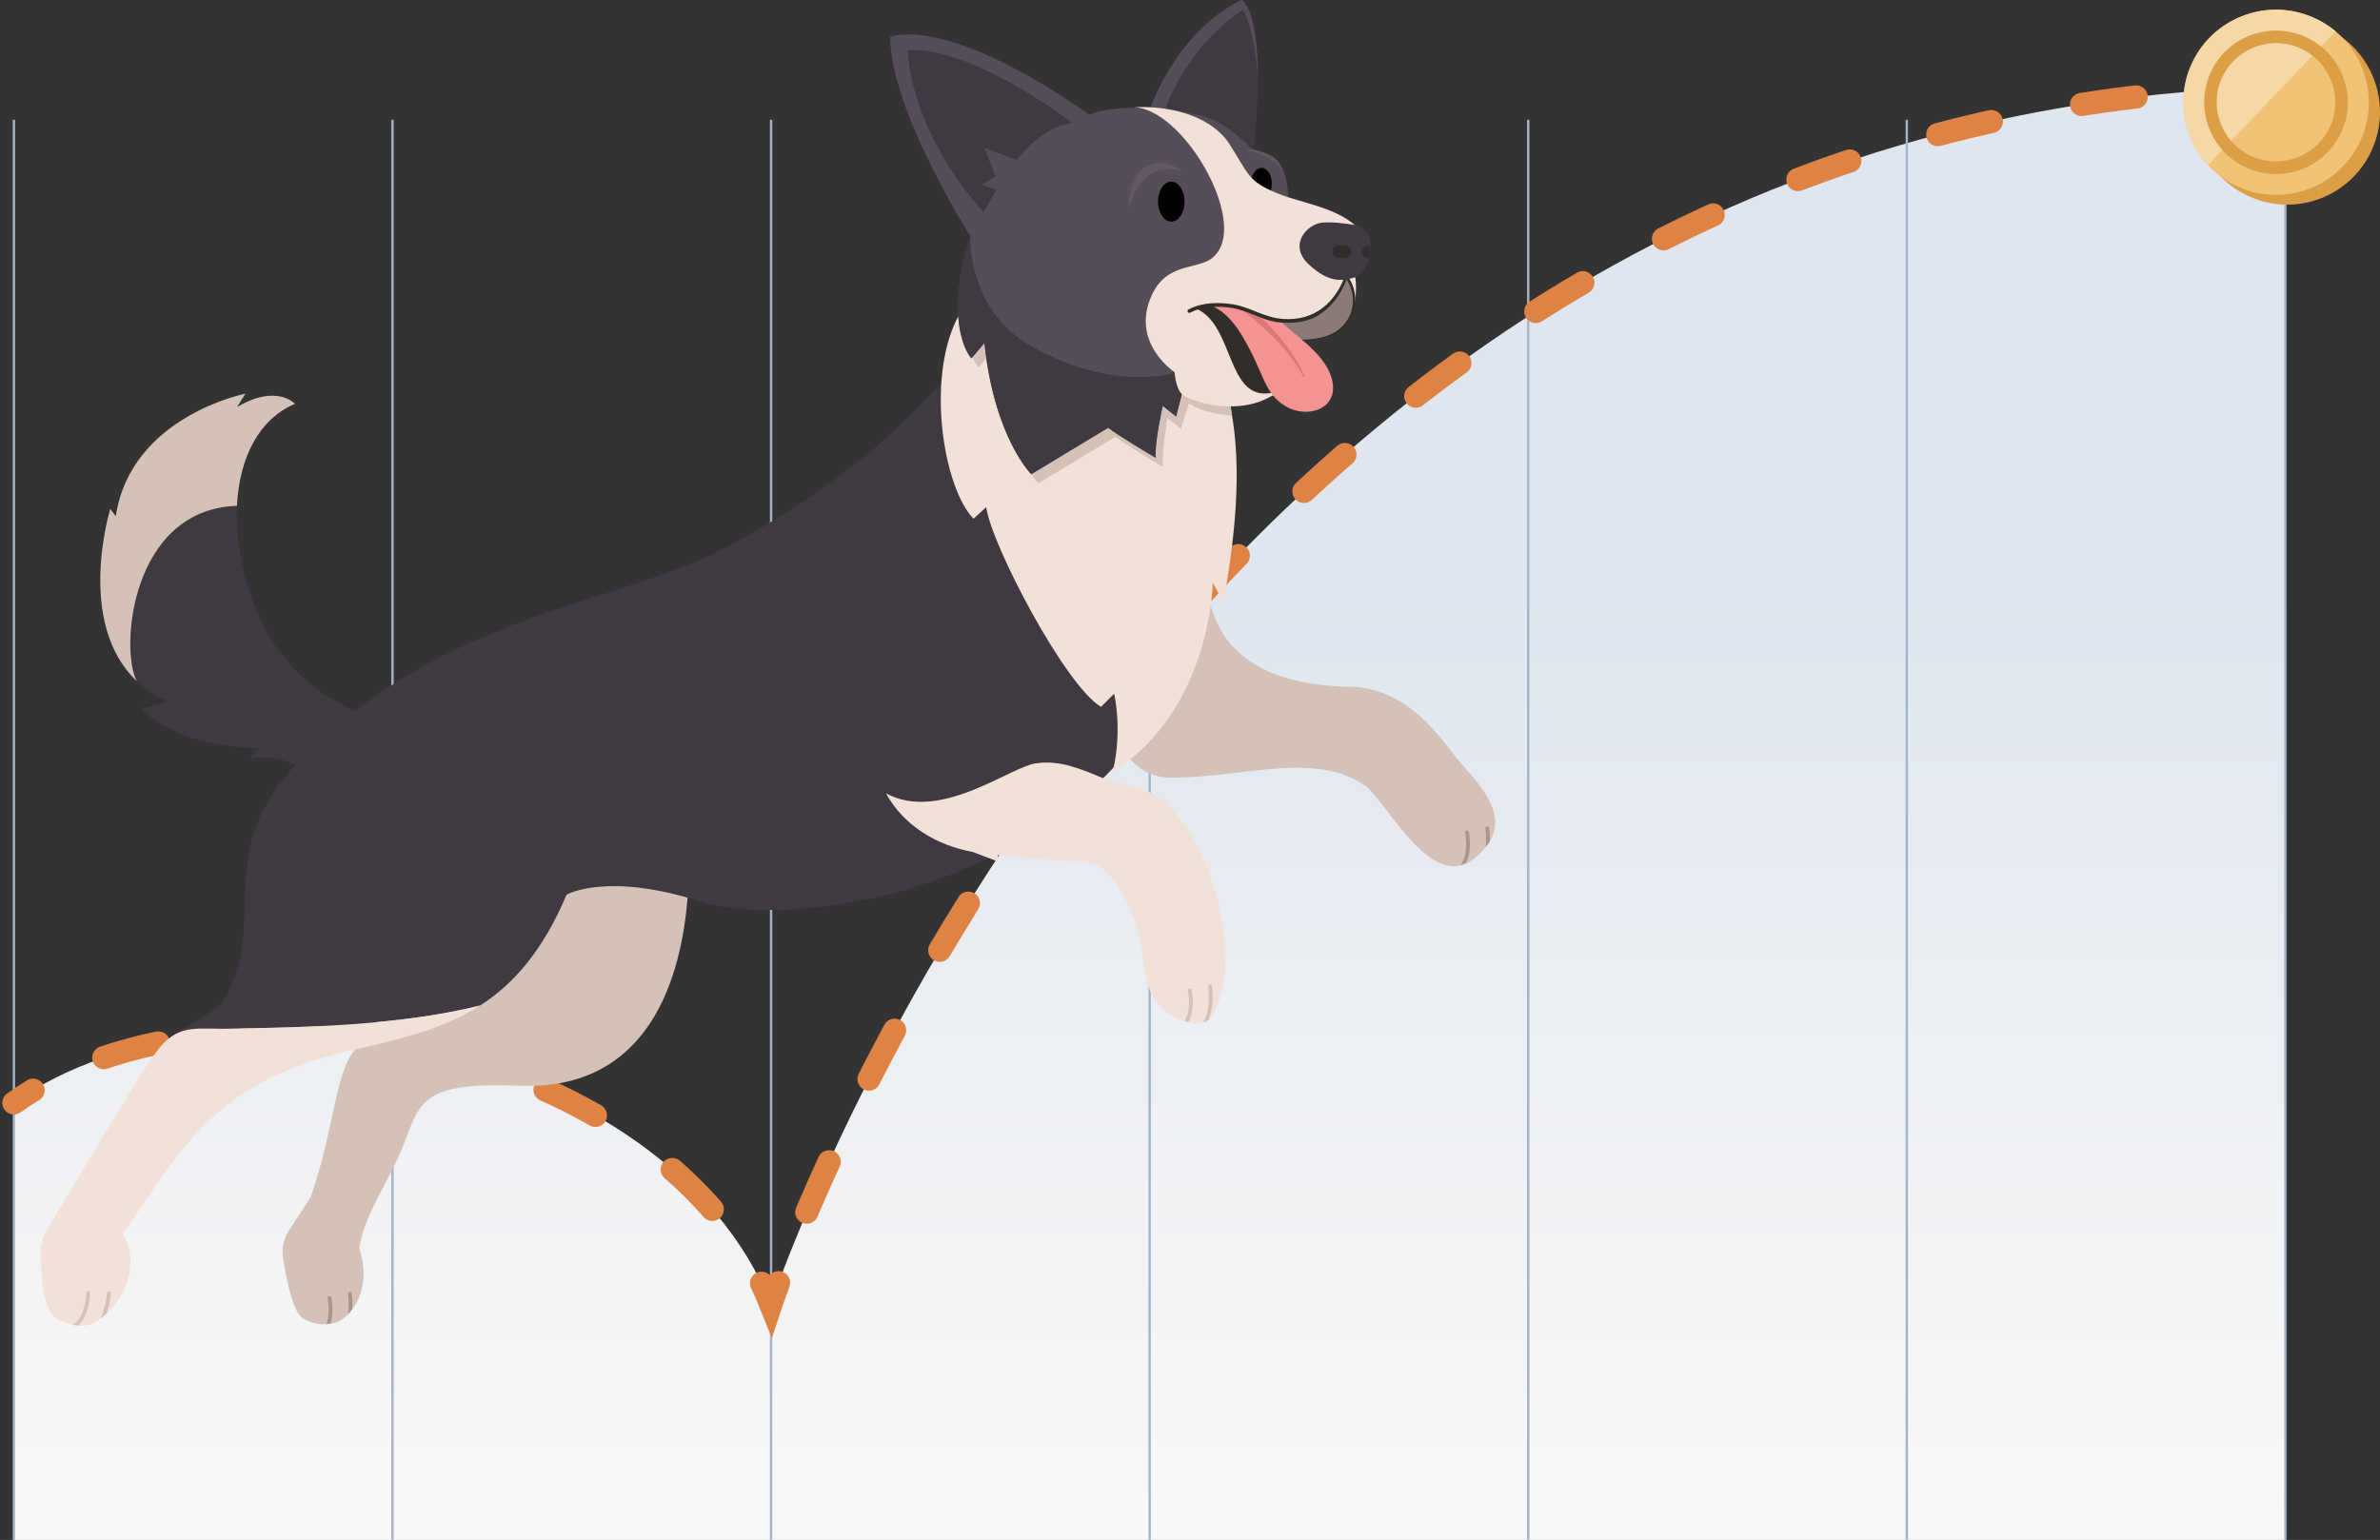 <svg width="513" height="332" viewBox="0 0 513 332" fill="none" xmlns="http://www.w3.org/2000/svg">
<rect x="0" y="0" width="513" height="332" fill="#333333" stroke="none"/>
<path d="M3 237.775C47.174 206.048 143.882 225.157 166.155 281.202C166.155 281.202 251.4 23.45 492.706 18.696V331.997H3V237.775Z" fill="url(#paint0_linear_134_1450)"/>
<path d="M3 331.997V25.823" stroke="#A3B4C9" stroke-width="0.5" stroke-miterlimit="10"/>
<path d="M84.602 331.997V25.823" stroke="#A3B4C9" stroke-width="0.5" stroke-miterlimit="10"/>
<path d="M166.205 331.997V25.823" stroke="#A3B4C9" stroke-width="0.5" stroke-miterlimit="10"/>
<path d="M247.807 331.997V25.823" stroke="#A3B4C9" stroke-width="0.5" stroke-miterlimit="10"/>
<path d="M329.402 331.997V25.823" stroke="#A3B4C9" stroke-width="0.5" stroke-miterlimit="10"/>
<path d="M411.004 331.997V25.823" stroke="#A3B4C9" stroke-width="0.5" stroke-miterlimit="10"/>
<path d="M492.607 331.997V25.823" stroke="#A3B4C9" stroke-width="0.5" stroke-miterlimit="10"/>
<path d="M3 237.775C4.333 236.816 5.715 235.906 7.138 235.038" stroke="#DE8344" stroke-width="5" stroke-miterlimit="10" stroke-linecap="round"/>
<path d="M22.376 228.026C66.691 212.969 134.024 229.093 160.022 269.345" stroke="#DE8344" stroke-width="5" stroke-miterlimit="10" stroke-linecap="round" stroke-dasharray="12.18 20.3"/>
<path d="M164.152 276.663C164.872 278.151 165.543 279.664 166.155 281.202C166.155 281.202 166.702 279.557 167.819 276.53" stroke="#DE8344" stroke-width="5" stroke-miterlimit="10" stroke-linecap="round"/>
<path d="M173.902 261.332C199.106 202.153 288.381 30.479 479.545 19.208" stroke="#DE8344" stroke-width="5" stroke-miterlimit="10" stroke-linecap="round" stroke-dasharray="11.88 19.8"/>
<path d="M487.74 18.828C489.387 18.77 491.042 18.729 492.706 18.696" stroke="#DE8344" stroke-width="5" stroke-miterlimit="10" stroke-linecap="round"/>
<path d="M148.202 193.521C146.862 210.513 140.091 235.212 111.908 234.079C89.246 233.161 90.661 238.304 86.282 248.508C83.319 255.412 78.378 262.325 77.443 269.105C77.666 269.775 77.865 270.478 78.014 271.214C79.024 276.266 77.683 279.954 75.936 282.277C75.638 282.666 75.34 283.021 75.034 283.327C73.917 284.468 72.766 285.113 72.021 285.245C71.773 285.287 71.525 285.336 71.276 285.37C70.978 285.411 70.689 285.444 70.399 285.469C68.785 285.584 67.179 285.336 65.309 284.237C62.817 282.765 61.443 273.669 61.038 271.437C60.632 269.204 61.195 266.947 62.18 265.434L66.981 258.075C72.162 242.959 72.203 231.358 76.524 226.281C76.623 226.157 76.731 226.042 76.838 225.926C78.395 224.289 79.736 222.412 80.894 220.378C88.766 206.577 88.112 185.74 88.112 185.74L148.136 177.984C148.136 177.984 148.898 184.715 148.211 193.521H148.202Z" fill="#D4C1B8"/>
<path d="M75.92 282.268C75.622 282.657 75.324 283.013 75.017 283.319C75.316 281.078 75.017 279.035 75.017 278.994C74.984 278.779 75.133 278.572 75.357 278.539C75.581 278.506 75.779 278.655 75.812 278.87C75.821 278.936 76.036 280.4 75.928 282.26L75.92 282.268Z" fill="#A8968E"/>
<path d="M71.624 283.277C71.575 284.038 71.45 284.741 71.252 285.369C70.954 285.411 70.664 285.444 70.374 285.469C71.252 283.046 70.639 279.945 70.631 279.904C70.589 279.689 70.73 279.474 70.945 279.433C71.161 279.391 71.376 279.532 71.417 279.747C71.434 279.813 71.757 281.409 71.624 283.286V283.277Z" fill="#A8968E"/>
<path d="M321.125 181.349C310.96 196.506 300.805 175.536 294.705 169.723C283.944 161.703 268.061 167.64 252.964 167.64C241.997 168.086 238.579 155.724 238.992 147.745L260.355 117.424C257.409 142.04 274.707 148.026 291.99 148.068C303.875 149.027 310.133 158.66 313.99 163.472C317.317 167.623 325.197 174.47 321.116 181.357L321.125 181.349Z" fill="#D4C1B8"/>
<path d="M321.125 181.349C320.876 181.771 320.578 182.193 320.231 182.614C320.462 180.506 320.189 178.662 320.181 178.629C320.148 178.414 320.297 178.207 320.512 178.174C320.736 178.141 320.934 178.29 320.968 178.513C320.968 178.571 321.158 179.762 321.108 181.349H321.125Z" fill="#A8968E"/>
<path d="M316.805 182.904C316.722 184.119 316.457 185.169 316.035 186.021C315.629 186.211 315.215 186.36 314.809 186.468C316.713 184.07 315.819 179.58 315.811 179.522C315.77 179.307 315.902 179.092 316.126 179.051C316.341 179.009 316.556 179.15 316.598 179.365C316.614 179.431 316.929 181.027 316.805 182.904Z" fill="#A8968E"/>
<path d="M82.624 155.336L68.247 168.45C61.841 161.422 53.68 163.555 53.68 163.555L55.939 161.298C37.598 161.05 30.438 152.764 30.438 152.764L36.257 151.309C33.542 150.11 31.307 148.589 29.47 146.844C16.185 134.209 23.775 109.726 23.775 109.726L24.95 111.305C28.236 89.724 52.893 84.887 52.893 84.887L51.097 87.772C59.639 82.695 63.579 87.07 63.579 87.07C55.832 90.319 51.569 98.704 51.072 109.039C50.733 116.167 52.19 124.237 55.542 132.184C63.745 151.648 82.616 155.336 82.616 155.336H82.624Z" fill="#3F3A41"/>
<path d="M262.573 116.523C252.227 191.553 171.891 201.045 151.282 194.447C130.672 187.84 122.122 192.892 122.122 192.892C117.023 204.956 110.741 212.125 103.474 216.789C83.187 222.18 47.298 221.734 45.196 221.767C42.183 221.816 39.865 221.824 37.714 222.974C38.641 222.271 39.601 221.667 40.544 221.097C40.544 221.097 40.544 221.097 40.561 221.097C43.549 219.303 46.437 217.922 48.341 215.515C58.439 197.763 44.501 183.036 66.31 162.257C95.594 133.407 129.116 130.786 153.649 119.483C206.861 92.246 217.257 59.766 217.257 59.766C217.257 59.766 272.911 41.501 262.565 116.531L262.573 116.523Z" fill="#3F3A41"/>
<path d="M63.579 87.07C55.832 90.319 51.569 98.704 51.072 109.039C28.236 109.842 25.811 139.857 29.47 146.836C16.185 134.201 23.775 109.717 23.775 109.717L24.95 111.297C28.236 89.716 52.893 84.878 52.893 84.878L51.097 87.764C59.639 82.687 63.579 87.061 63.579 87.061V87.07Z" fill="#D4C1B8"/>
<path d="M263.649 130.083C263.649 130.083 262.482 127.371 261.415 125.676C261.415 125.676 261.042 153.029 239.82 166.441C240.971 161.835 241.376 155.741 240.159 149.548L237.312 152.392C229.681 147.869 213.797 117.746 212.564 109.337L209.833 111.834C203.095 104.806 199.395 80.14 207.06 67.307C213.417 54.946 229.126 55.094 240.217 58.361C270.958 68.547 268.5 103.425 263.649 130.083Z" fill="#F2E1D8"/>
<path d="M265.57 89.583C260.827 89.385 257.086 87.714 256.291 86.912L254.52 92.444L251.639 90.137C251.639 90.137 250.39 97.223 250.646 100.647C250.646 100.647 242.03 95.553 240.424 94.172L223.837 104.186C223.837 104.186 215.875 96.33 213.748 75.915L210.925 79.214C210.925 79.214 207.854 75.981 208.045 67.382C211.306 61.031 215.916 58.757 221.751 57.517C228.141 56.161 234.44 56.558 240.201 58.36C247.964 60.924 254.727 66.009 259.387 72.731C262.755 77.585 264.792 83.332 265.553 89.575L265.57 89.583Z" fill="#D4C1B8"/>
<path d="M271.115 17.125C271.099 21.771 270.767 27.667 269.948 35.15L253.436 28.403L247.609 26.022L247.998 23.202C247.998 23.202 253.452 7.037 267.539 0C267.539 0 271.173 1.108 271.115 17.125Z" fill="#3F3A41"/>
<path d="M271.115 17.125C270.32 5.143 267.862 2.125 267.862 2.125C255.29 10.592 250.332 24.326 250.29 26.948L247.609 26.022L247.998 23.202C247.998 23.202 253.452 7.037 267.539 0C267.539 0 271.173 1.108 271.115 17.125Z" fill="#554D58"/>
<path d="M295.367 53.871C294.911 58.286 292.122 59.775 292.122 59.775C293.628 69.118 287.081 74.832 279.93 73.252C285.575 76.486 278.738 83.845 274.227 85.159C268.177 87.822 259.428 86.143 254.983 83.993C254.843 84.539 253.676 89.12 253.51 89.79L250.63 87.491C250.63 87.491 248.842 95.264 249.098 98.687C249.098 98.687 240.49 93.594 238.876 92.213L222.289 102.226C222.289 102.226 214.327 94.371 212.2 73.955L209.386 77.254C209.386 77.254 203.045 70.582 209.154 50.902C209.154 50.902 191.987 23.971 191.872 7.979C191.872 7.979 203.41 2.72 234.845 24.74C237.552 23.028 250.58 22.458 256.912 24.558C267.432 25.55 276.983 41.013 277.116 42.468C281.718 43.642 288.075 45.23 292.064 48.537C292.064 48.537 295.822 49.472 295.367 53.887V53.871Z" fill="#554D58"/>
<path d="M259.643 80.934L258.484 85.292C256.324 84.647 254.975 83.994 254.975 83.994L254.735 84.945L253.502 89.79L250.621 87.491C250.621 87.491 248.834 95.264 249.09 98.687C249.09 98.687 240.482 93.594 238.868 92.213L222.281 102.226C222.281 102.226 214.319 94.371 212.191 73.955L209.377 77.255C209.377 77.255 203.037 70.582 209.146 50.902C209.146 50.902 208.334 66.704 222.215 74.584C239.638 84.481 252.691 80.496 252.691 80.496L253.535 76.237L259.643 80.942V80.934Z" fill="#3F3A41"/>
<path d="M292.263 62.875C292.172 65.215 291.584 68.382 289.382 70.623C285.558 74.509 280.129 73.302 279.922 73.252C279.971 73.285 272.539 66.431 272.539 66.431L290.823 58.89L292.271 62.867L292.263 62.875Z" fill="#8A7B77"/>
<path d="M277.927 83.133C275.601 84.796 273.11 85.738 270.66 86.193L258.658 77.8L255.952 64.669L266.389 64.223L277.919 83.133H277.927Z" fill="#312D2A"/>
<path d="M274.136 85.341L276.521 84.341L273.822 84.738L273.78 85.432L274.136 85.341Z" fill="#F2E1D8"/>
<path d="M276.95 46.197L268.483 43.46L262.631 31.264C262.631 31.264 266.612 31.363 270.238 32.24C272.555 32.802 274.732 33.687 275.643 35.059C276.098 35.754 276.454 36.457 276.735 37.16C278.564 41.765 276.959 46.189 276.959 46.189L276.95 46.197Z" fill="#554D58"/>
<path d="M271.901 42.939C273.14 42.939 274.144 41.429 274.144 39.566C274.144 37.703 273.14 36.192 271.901 36.192C270.663 36.192 269.658 37.703 269.658 39.566C269.658 41.429 270.663 42.939 271.901 42.939Z" fill="#010101"/>
<path d="M257.938 65.579C257.938 65.579 262.714 64.124 267.622 72.202C272.53 80.281 272.199 84.523 276.967 87.499C281.734 90.476 288.902 88.161 287.048 81.604C285.194 75.047 277.364 71.929 273.987 66.77C270.602 61.602 259.668 62.395 257.938 65.579Z" fill="#F39392"/>
<path d="M266.124 63.611C272.241 68.3 278.018 74.038 281.221 81.133C281.287 81.29 281.056 81.455 280.948 81.265C279.185 77.85 276.727 74.873 274.004 72.194C271.951 70.201 269.758 68.357 267.448 66.679C266.687 66.117 265.884 65.571 265.123 65.075C264.121 64.388 265.123 62.917 266.132 63.611H266.124Z" fill="#DA7978"/>
<path d="M273.822 84.738C264.411 86.292 266 70.193 257.946 66.596C257.946 66.596 258.435 65.926 261.704 65.703C269.634 65.149 268.276 69.201 278.076 69.201C287.876 69.201 290.194 59.824 290.194 59.824C290.872 59.898 292.395 63.471 291.551 66.977C292.321 65.207 292.395 60.924 292.114 59.783C292.85 56.426 293.786 51.423 292.056 48.529C287.371 44.568 280.667 43.841 275.386 41.699C268.872 39.078 269.112 37.441 264.841 30.801C260.479 24.492 251.275 22.78 244.414 23.111C255.041 23.508 268.657 47.099 262.168 54.739C259.287 58.609 251.855 55.863 248.287 63.57C243.52 73.873 253.171 80.24 253.171 80.24C253.171 80.24 253.394 83.621 254.727 84.961C256.059 86.3 266.257 89.997 274.128 85.35L273.813 84.754L273.822 84.738Z" fill="#F2E1D8"/>
<path d="M256.15 66.728C259.188 65.124 262.656 65.141 265.95 65.637C269.17 66.224 272.017 68.051 275.179 68.597C282.14 69.722 287.371 66.191 289.821 59.7L290.119 58.848L290.533 59.601C293.082 63.305 292.602 68.233 289.184 71.127C286.742 73.228 283.423 73.624 280.336 73.624C280.087 73.624 280.096 73.236 280.336 73.236C283.282 73.219 286.576 72.781 288.861 70.78C292.097 68.002 292.47 63.338 290.053 59.907L290.376 59.865C288.811 64.463 285.062 68.829 279.98 69.432C278.349 69.647 276.686 69.689 275.038 69.416C271.802 68.862 268.98 67.026 265.801 66.431C262.797 65.951 259.287 65.951 256.581 67.39C256.15 67.679 255.687 66.993 256.159 66.712L256.15 66.728Z" fill="#312D2A"/>
<path d="M295.391 53.011C295.4 53.284 295.391 53.573 295.358 53.879C295.292 54.524 295.176 55.103 295.027 55.624C294.15 58.7 292.114 59.783 292.114 59.783C289.465 60.527 286.651 61.213 282.132 57.038C277.604 52.862 281.652 48.331 285.012 47.992C286.899 47.801 289.813 48.149 292.014 48.488C292.031 48.504 292.048 48.513 292.056 48.529C292.056 48.529 295.309 49.339 295.391 53.011Z" fill="#3F3A41"/>
<path d="M212.018 45.718L214.815 40.938L211.654 39.764L214.567 38.061L212.233 31.901L219.136 34.48L220.353 33.133C220.353 33.133 224.375 27.717 231.088 26.451C231.088 26.451 209.502 9.856 195.662 10.857C195.662 10.857 195.737 18.803 200.819 29.18C205.901 39.557 212.009 45.734 212.009 45.734L212.018 45.718Z" fill="#3F3A41"/>
<path d="M252.467 47.776C254.049 47.776 255.331 45.848 255.331 43.468C255.331 41.089 254.049 39.16 252.467 39.16C250.885 39.16 249.603 41.089 249.603 43.468C249.603 45.848 250.885 47.776 252.467 47.776Z" fill="#010101"/>
<path d="M254.752 36.862C254.752 36.862 250.572 33.471 246.483 36.25C243.271 38.433 243.346 44.767 243.346 44.767C243.346 44.767 244.712 39.243 248.569 37.201C251.532 35.638 254.752 36.853 254.752 36.853V36.862Z" fill="#615864"/>
<path d="M276.727 37.168C274.078 33.182 268.268 32.306 268.268 32.306L270.238 32.248C272.555 32.81 274.732 33.695 275.643 35.068C276.098 35.762 276.454 36.465 276.735 37.168H276.727Z" fill="#615864"/>
<path d="M289.937 52.936H288.505C287.783 52.936 287.197 53.521 287.197 54.243C287.197 54.964 287.783 55.549 288.505 55.549H289.937C290.659 55.549 291.245 54.964 291.245 54.243C291.245 53.521 290.659 52.936 289.937 52.936Z" fill="#312D2A"/>
<path d="M295.392 53.011C295.4 53.283 295.392 53.573 295.359 53.879C295.293 54.524 295.177 55.103 295.028 55.623H294.87C294.15 55.623 293.562 55.036 293.562 54.317C293.562 53.953 293.711 53.631 293.943 53.391C294.175 53.151 294.506 53.011 294.87 53.011H295.392Z" fill="#312D2A"/>
<path d="M282.504 74.923L276.727 73.145L279.293 72.144C280.377 73.054 281.478 73.955 282.504 74.914V74.923Z" fill="#F39392"/>
<path d="M260.537 219.873C259.08 220.923 257.169 220.807 255.348 220.146C244.381 216.367 247.807 206.709 244.786 198.928C241.467 190.701 238.231 185.732 233.265 185.756C226.776 185.475 222.306 185.02 215.138 184.342L215.022 185.707C213.806 185.244 210.942 184.152 209.692 183.681C201.986 182.275 194.818 178.083 190.969 171.038C202.731 177.446 218.126 164.994 223.49 164.547C228.563 163.819 233.223 165.887 237.784 167.78C240.838 168.872 244.174 169.558 247.195 170.534C260.504 176.123 269.476 208.768 260.537 219.881V219.873Z" fill="#F2E1D8"/>
<path d="M261.308 216.574C261.183 217.822 260.927 218.922 260.538 219.865C260.182 220.113 259.792 220.311 259.362 220.435C261.134 217.442 260.447 212.737 260.447 212.688C260.413 212.473 260.562 212.266 260.778 212.233C261.001 212.2 261.2 212.349 261.233 212.563C261.241 212.638 261.515 214.432 261.308 216.574Z" fill="#D4C1B8"/>
<path d="M257.053 216.971C256.954 218.327 256.647 219.476 256.126 220.386C255.985 220.344 255.844 220.311 255.704 220.262C255.579 220.22 255.464 220.179 255.348 220.138C256.879 217.682 256.076 213.638 256.068 213.589C256.027 213.374 256.159 213.159 256.383 213.117C256.598 213.076 256.813 213.217 256.854 213.432C256.871 213.498 257.186 215.094 257.061 216.971H257.053Z" fill="#D4C1B8"/>
<path d="M103.474 216.789C95.031 222.246 84.71 224.396 74.182 226.802C45.519 233.657 38.458 248.896 26.473 266.021C30.355 272.346 26.937 280.681 21.623 284.294C19.132 286.395 16.417 286.072 13.537 284.956C8.454 283.484 9.125 273.388 8.653 269.915C8.653 268.005 9.638 265.847 10.499 264.458C14.886 257.338 29.494 232.152 34.32 225.984C38.872 220.353 42.994 222.089 50.452 221.742C68.164 221.428 86.183 220.989 103.482 216.781L103.474 216.789Z" fill="#F2E1D8"/>
<path d="M23.883 278.837C23.883 278.912 23.759 280.723 23.105 282.765C23.055 282.914 23.006 283.063 22.956 283.203C22.509 283.608 22.062 283.972 21.623 284.295C22.881 281.798 23.08 278.829 23.088 278.779C23.105 278.564 23.287 278.391 23.511 278.407C23.734 278.424 23.9 278.614 23.883 278.829V278.837Z" fill="#D4C1B8"/>
<path d="M19.421 278.746C19.421 278.812 19.396 280.45 18.867 282.244C18.412 283.798 17.716 285.006 16.814 285.799C16.466 285.758 16.102 285.7 15.722 285.618C18.519 283.922 18.619 278.788 18.619 278.738C18.619 278.523 18.801 278.341 19.016 278.341C19.239 278.341 19.413 278.523 19.413 278.746H19.421Z" fill="#D4C1B8"/>
<path d="M510.832 33.182C505.841 43.014 493.815 46.941 483.974 41.955C482.169 41.046 480.563 39.888 479.173 38.565C472.982 32.645 471.103 23.152 475.183 15.123C479.728 6.168 490.115 2.108 499.377 5.234C500.279 5.54 501.165 5.912 502.042 6.35C511.892 11.336 515.823 23.351 510.841 33.174L510.832 33.182Z" fill="#DC9F45"/>
<path d="M508.416 31.082C503.425 40.913 491.398 44.841 481.557 39.855C479.752 38.945 478.147 37.788 476.756 36.465C476.467 36.192 476.177 35.903 475.92 35.613C470.408 29.66 468.885 20.688 472.775 13.031C477.319 4.076 487.707 0.016 496.969 3.142C497.871 3.448 498.756 3.82 499.634 4.258C501.016 4.961 502.291 5.804 503.433 6.755C510.419 12.585 512.711 22.64 508.424 31.09H508.432L508.416 31.082Z" fill="#F0C377"/>
<path d="M503.408 6.755L475.904 35.605C470.391 29.651 468.868 20.68 472.758 13.023C477.302 4.068 487.69 0.008 496.952 3.134C497.854 3.44 498.74 3.812 499.617 4.25C500.999 4.953 502.274 5.796 503.416 6.747L503.408 6.755Z" fill="#F6D8A6"/>
<path d="M483.585 35.853C475.97 32 472.916 22.673 476.773 15.066C480.63 7.458 489.966 4.407 497.581 8.269C505.196 12.13 508.25 21.449 504.393 29.056C500.536 36.663 491.199 39.715 483.585 35.853ZM496.356 10.675C490.074 7.491 482.368 10.013 479.181 16.281C475.995 22.549 478.519 30.255 484.801 33.43C491.084 36.605 498.789 34.092 501.976 27.824C505.163 21.556 502.638 13.85 496.356 10.675Z" fill="#DC9F45"/>
<defs>
<linearGradient id="paint0_linear_134_1450" x1="247.849" y1="327.805" x2="247.849" y2="124.618" gradientUnits="userSpaceOnUse">
<stop stop-color="#F9F8F7"/>
<stop offset="1" stop-color="#DFE6EF"/>
</linearGradient>
</defs>
</svg>
